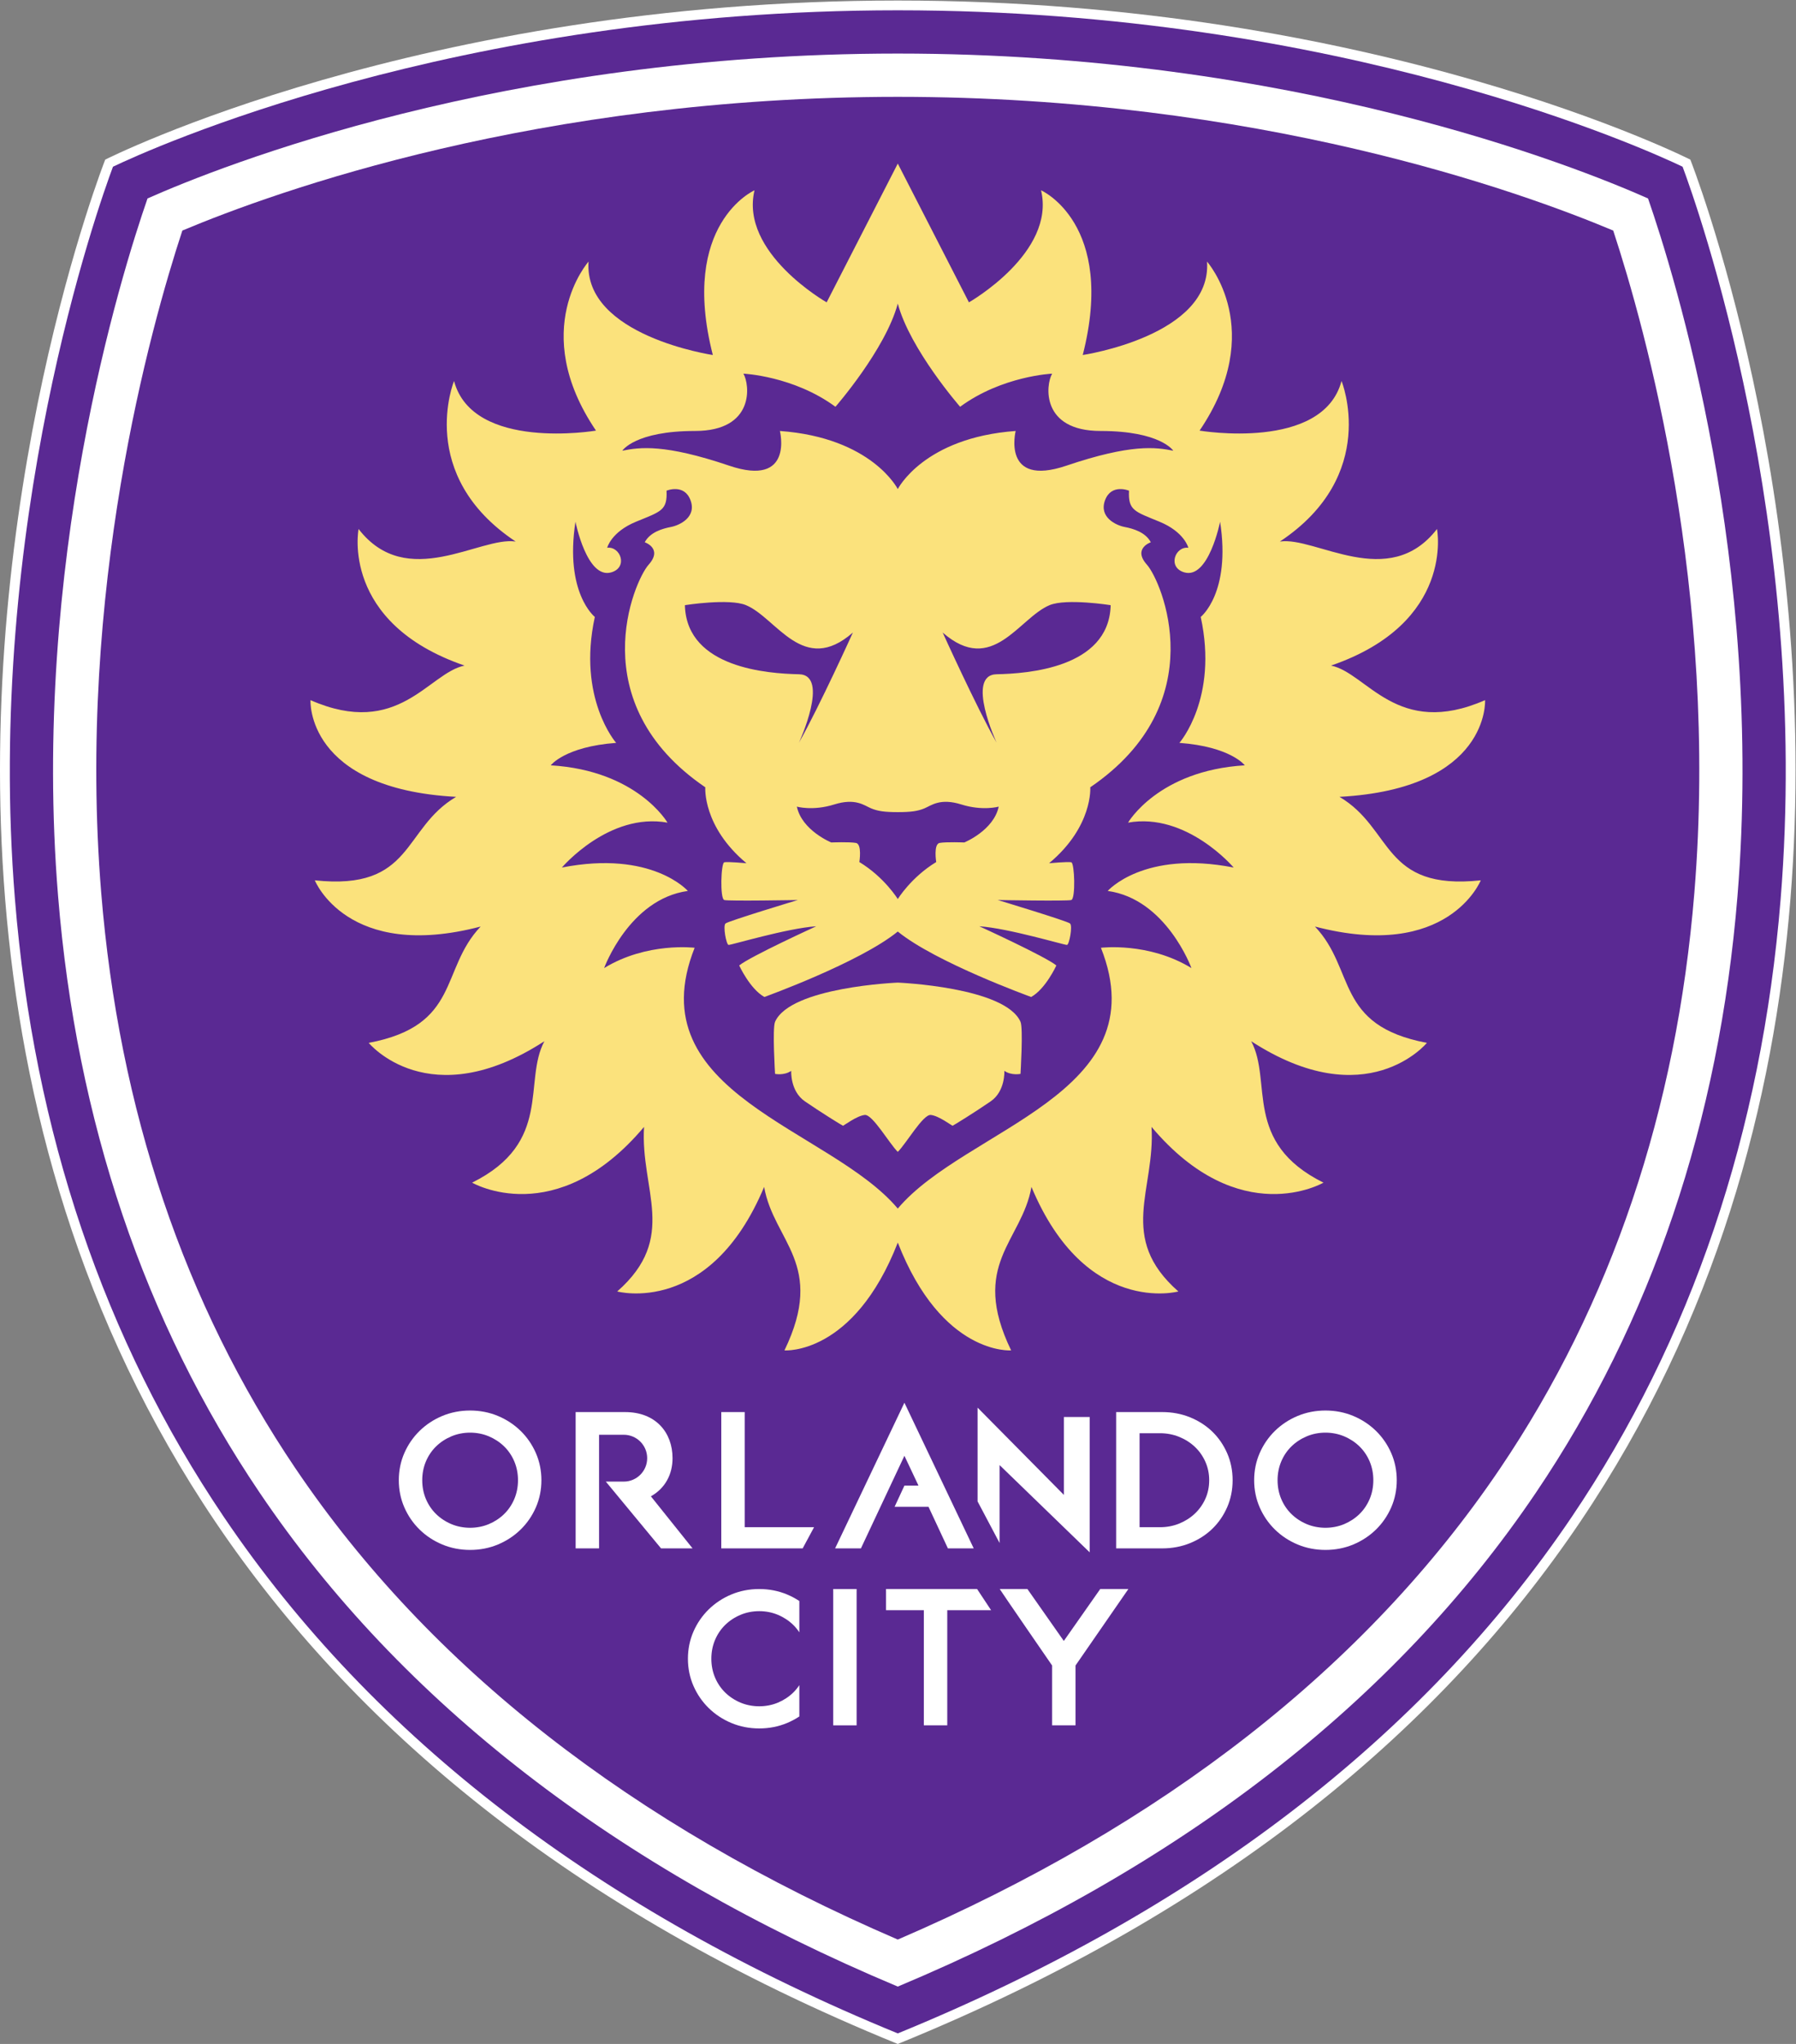 <?xml version="1.0" encoding="UTF-8" standalone="no"?>
<!-- Created with Inkscape (http://www.inkscape.org/) -->

<svg
   version="1.1"
   id="svg2"
   width="529.72"
   height="602.6"
   viewBox="0 0 529.72 602.6"
   sodipodi:docname="orlando-city-soccer.eps"
   xmlns:inkscape="http://www.inkscape.org/namespaces/inkscape"
   xmlns:sodipodi="http://sodipodi.sourceforge.net/DTD/sodipodi-0.dtd"
   xmlns="http://www.w3.org/2000/svg"
   xmlns:svg="http://www.w3.org/2000/svg">
  <rect x="0" y="0" width="529.72" height="602.6" fill="#808080" stroke="none"/>
  <defs
     id="defs6" />
  <sodipodi:namedview
     id="namedview4"
     pagecolor="#ffffff"
     bordercolor="#000000"
     borderopacity="0.25"
     inkscape:showpageshadow="2"
     inkscape:pageopacity="0.0"
     inkscape:pagecheckerboard="0"
     inkscape:deskcolor="#d1d1d1" />
  <g
     id="g8"
     inkscape:groupmode="layer"
     inkscape:label="ink_ext_XXXXXX"
     transform="matrix(1.333,0,0,-1.333,0,602.6)">
    <g
       id="g10"
       transform="scale(0.1)">
      <path
         d="m 3740.11,4167.59 c 0,0 -694.6,351.87 -1753.65,351.87 -1059.042,0 -1753.644,-351.87 -1753.644,-351.87 0,0 -1174.812,-2975.62 1753.644,-4167.59 2928.47,1191.97 1753.65,4167.59 1753.65,4167.59"
         style="fill:#ffffff;fill-opacity:1;fill-rule:nonzero;stroke:none"
         id="path12" />
      <path
         d="M 1986.46,23.34 C 1326.88,293.281 825.258,677.48 495.418,1165.4 230.574,1557.18 75.035,2016.64 33.125,2531.04 c -67.609,829.79 186.344,1539.33 216.852,1620.87 77.445,37.07 752.903,345.94 1736.483,345.94 983.59,0 1659.05,-308.87 1736.49,-345.94 30.51,-81.54 284.46,-791.08 216.86,-1620.87 -41.92,-514.4 -197.45,-973.86 -462.3,-1365.64 C 3147.67,677.48 2646.05,293.281 1986.46,23.34"
         style="fill:#5a2993;fill-opacity:1;fill-rule:nonzero;stroke:none"
         id="path14" />
      <path
         d="M 1986.46,126.93 C 1362.57,388.68 887.715,755.969 574.707,1219 319.191,1596.97 169.07,2041.02 128.508,2538.81 c -59.91,735.34 139.215,1373.92 197.933,1542.91 162.219,71.97 785.649,320.43 1660.019,320.43 874.37,0 1497.81,-248.46 1660.03,-320.43 58.72,-168.99 257.84,-807.57 197.93,-1542.91 C 3803.86,2041.02 3653.74,1596.97 3398.22,1219 3085.22,755.969 2610.36,388.68 1986.46,126.93"
         style="fill:#ffffff;fill-opacity:1;fill-rule:nonzero;stroke:none"
         id="path16" />
      <path
         d="M 1986.46,230.91 C 1398.29,484.191 950.137,834.512 653.992,1272.59 c -246.183,364.17 -390.887,792.8 -430.101,1273.99 -54.274,666.19 109.015,1249.73 179.578,1464.14 207.449,87.15 787.591,295.73 1582.991,295.73 795.41,0 1375.55,-208.58 1583,-295.73 70.56,-214.41 233.85,-797.95 179.58,-1464.14 -39.22,-481.19 -183.92,-909.82 -430.1,-1273.99 C 3022.79,834.512 2574.63,484.191 1986.46,230.91"
         style="fill:#5a2993;fill-opacity:1;fill-rule:nonzero;stroke:none"
         id="path18" />
      <path
         d="m 1146.12,1246.83 c 0,-14.82 -2.75,-28.82 -8.16,-41.59 -5.41,-12.78 -13.01,-23.98 -22.58,-33.29 -9.6,-9.35 -21,-16.84 -33.89,-22.24 -25.6,-10.76 -57.04,-10.76 -82.635,0 -12.898,5.41 -24.296,12.9 -33.89,22.25 -9.563,9.3 -17.156,20.5 -22.567,33.28 -5.406,12.76 -8.152,26.76 -8.152,41.59 0,14.83 2.746,28.83 8.152,41.59 5.411,12.76 13.004,23.97 22.575,33.29 9.605,9.35 21.004,16.83 33.882,22.24 12.815,5.38 26.725,8.11 41.325,8.11 14.59,0 28.5,-2.73 41.32,-8.11 12.86,-5.4 24.26,-12.88 33.88,-22.24 9.57,-9.32 17.17,-20.52 22.58,-33.28 5.41,-12.79 8.16,-26.78 8.16,-41.6 z m 5.78,109.17 c -14.29,13.96 -31.17,25.05 -50.17,32.99 -19.08,7.97 -39.79,12 -61.55,12 -21.77,0 -42.473,-4.03 -61.555,-12 -19,-7.94 -35.883,-19.03 -50.164,-32.99 -14.289,-13.96 -25.648,-30.46 -33.758,-49.01 -8.152,-18.63 -12.285,-38.87 -12.285,-60.16 0,-21.29 4.141,-41.53 12.285,-60.15 8.102,-18.55 19.457,-35.04 33.758,-49.02 14.281,-13.96 31.164,-25.06 50.156,-32.99 19.067,-7.97 39.783,-12 61.563,-12 21.78,0 42.49,4.03 61.55,12 19,7.93 35.88,19.03 50.17,32.99 14.28,13.94 25.63,30.44 33.76,49.02 8.16,18.64 12.28,38.88 12.28,60.15 0,21.27 -4.12,41.5 -12.29,60.16 -8.13,18.58 -19.49,35.08 -33.75,49.01"
         style="fill:#ffffff;fill-opacity:1;fill-rule:nonzero;stroke:none"
         id="path20" />
      <path
         d="m 1801.21,1142.89 h -153.47 v 254.67 h -51.82 v -301.47 h 180.09 l 25.2,46.8"
         style="fill:#ffffff;fill-opacity:1;fill-rule:nonzero;stroke:none"
         id="path22" />
      <path
         d="m 2211.7,1280.32 199.34,-192.97 v 299.32 h -57.08 v -172.29 l -190.95,192.99 v -207.35 l 48.69,-91.99 v 172.29"
         style="fill:#ffffff;fill-opacity:1;fill-rule:nonzero;stroke:none"
         id="path24" />
      <path
         d="m 2521.46,1350.78 h 45.18 c 14.92,0 29.13,-2.68 42.25,-7.97 13.15,-5.31 24.84,-12.7 34.73,-21.98 9.83,-9.22 17.69,-20.33 23.37,-33.03 5.65,-12.63 8.52,-26.42 8.52,-40.97 0,-14.83 -2.86,-28.68 -8.51,-41.16 -5.67,-12.56 -13.54,-23.61 -23.38,-32.85 -9.89,-9.27 -21.58,-16.66 -34.73,-21.97 -13.1,-5.28 -27.31,-7.96 -42.25,-7.96 h -45.18 z m 160.9,3.54 c -13.86,13.39 -30.46,24.05 -49.35,31.71 -18.89,7.65 -39.5,11.53 -61.25,11.53 h -102.13 v -301.47 h 102.13 c 21.75,0 42.36,3.89 61.25,11.54 18.89,7.66 35.49,18.32 49.35,31.71 13.85,13.39 24.92,29.46 32.91,47.77 8.01,18.34 12.07,38.44 12.07,59.72 0,21.29 -4.06,41.37 -12.07,59.72 -7.99,18.3 -19.06,34.38 -32.91,47.77"
         style="fill:#ffffff;fill-opacity:1;fill-rule:nonzero;stroke:none"
         id="path26" />
      <path
         d="m 3038.68,1246.83 c 0,-14.82 -2.74,-28.82 -8.15,-41.59 -5.42,-12.78 -13.01,-23.98 -22.58,-33.29 -9.61,-9.35 -21,-16.84 -33.89,-22.24 -25.61,-10.76 -57.05,-10.76 -82.64,0 -12.9,5.41 -24.3,12.9 -33.89,22.25 -9.56,9.3 -17.16,20.5 -22.57,33.28 -5.4,12.76 -8.15,26.76 -8.15,41.59 0,14.83 2.75,28.83 8.15,41.59 5.41,12.76 13.01,23.97 22.58,33.29 9.6,9.35 21,16.83 33.88,22.24 12.82,5.38 26.72,8.11 41.32,8.11 14.6,0 28.5,-2.73 41.32,-8.11 12.87,-5.4 24.27,-12.88 33.89,-22.24 9.57,-9.32 17.16,-20.52 22.58,-33.28 5.41,-12.79 8.15,-26.78 8.15,-41.6 z m 39.54,60.16 c -8.14,18.58 -19.5,35.08 -33.75,49.01 -14.29,13.96 -31.17,25.05 -50.17,32.99 -19.09,7.97 -39.79,12 -61.56,12 -21.76,0 -42.47,-4.03 -61.55,-12 -19,-7.94 -35.88,-19.03 -50.16,-32.99 -14.29,-13.96 -25.65,-30.46 -33.76,-49.01 -8.16,-18.63 -12.29,-38.87 -12.29,-60.16 0,-21.29 4.14,-41.53 12.29,-60.15 8.1,-18.55 19.46,-35.04 33.76,-49.02 14.28,-13.96 31.16,-25.06 50.15,-32.99 19.07,-7.97 39.78,-12 61.56,-12 21.78,0 42.5,4.03 61.56,12 19,7.93 35.88,19.03 50.17,32.99 14.27,13.94 25.62,30.44 33.76,49.02 8.15,18.64 12.28,38.88 12.28,60.15 0,21.27 -4.13,41.5 -12.29,60.16"
         style="fill:#ffffff;fill-opacity:1;fill-rule:nonzero;stroke:none"
         id="path28" />
      <path
         d="m 1843.56,704.711 h 51.83 v 301.469 h -51.83 V 704.711"
         style="fill:#ffffff;fill-opacity:1;fill-rule:nonzero;stroke:none"
         id="path30" />
      <path
         d="m 2434.39,1006.18 -80.55,-114.828 -80.56,114.828 h -61.24 c 1.67,-3.42 115.88,-169.078 115.88,-169.078 V 704.711 h 51.83 v 132.391 l 116.92,169.078 h -62.28"
         style="fill:#ffffff;fill-opacity:1;fill-rule:nonzero;stroke:none"
         id="path32" />
      <path
         d="m 2161.94,1006.18 h -201.48 v -46.782 h 83.67 V 704.711 h 51.82 v 254.687 h 96.95 l -30.96,46.782"
         style="fill:#ffffff;fill-opacity:1;fill-rule:nonzero;stroke:none"
         id="path34" />
      <path
         d="M 2001.14,1418.23 1847.8,1096.09 h 57.11 l 96.23,204.79 31.13,-65.97 h -31.13 l -21.7,-46.79 h 74.99 l 42.93,-92.03 h 57.11 l -153.33,322.14"
         style="fill:#ffffff;fill-opacity:1;fill-rule:nonzero;stroke:none"
         id="path36" />
      <path
         d="m 1768.65,793.641 c -3.95,-5.993 -8.45,-11.532 -13.56,-16.5 -9.6,-9.352 -21,-16.84 -33.89,-22.243 -25.6,-10.757 -57.04,-10.757 -82.63,0 -12.9,5.411 -24.3,12.903 -33.89,22.25 -9.57,9.301 -17.16,20.5 -22.57,33.282 -5.41,12.761 -8.15,26.761 -8.15,41.59 0,14.832 2.74,28.832 8.15,41.589 5.41,12.762 13,23.973 22.57,33.289 9.61,9.352 21.01,16.832 33.89,22.243 12.81,5.379 26.72,8.109 41.32,8.109 14.59,0 28.5,-2.73 41.32,-8.109 12.87,-5.403 24.26,-12.879 33.88,-22.243 5.11,-4.968 9.61,-10.519 13.56,-16.507 v 69.3 c -8.49,5.61 -17.57,10.457 -27.21,14.489 -19.08,7.97 -39.79,12 -61.55,12 -21.76,0 -42.47,-4.03 -61.55,-12 -19.01,-7.942 -35.89,-19.032 -50.17,-32.989 -14.29,-13.961 -25.65,-30.461 -33.76,-49.011 -8.15,-18.629 -12.28,-38.871 -12.28,-60.16 0,-21.29 4.14,-41.532 12.28,-60.149 8.11,-18.551 19.46,-35.039 33.76,-49.019 14.28,-13.961 31.16,-25.063 50.16,-32.993 19.06,-7.968 39.78,-12 61.56,-12 21.78,0 42.49,4.032 61.55,12 9.64,4.02 18.72,8.879 27.21,14.493 v 69.289"
         style="fill:#ffffff;fill-opacity:1;fill-rule:nonzero;stroke:none"
         id="path38" />
      <path
         d="m 1440.18,1211.22 c 32.17,18.17 47.91,49.22 47.91,84.37 0,56.32 -36.71,101.97 -105,101.97 -1.75,0 -109.4,0 -109.4,0 v -301.47 h 51.82 v 114.42 136.87 h 45.06 c 1.77,0 8.11,0 9.61,0 28.6,0 51.79,-23.18 51.79,-51.79 0,-28.6 -23.19,-51.79 -51.79,-51.79 -1.43,0 -7.76,0 -9.61,0 h -30.12 l 122.19,-147.71 h 69.74 l -92.2,115.13"
         style="fill:#ffffff;fill-opacity:1;fill-rule:nonzero;stroke:none"
         id="path40" />
      <path
         d="m 1986.46,2347.4 v 0 0 c 0,0 -237.52,-9.57 -271.55,-86.7 -6.24,-14.15 0,-115.15 0,-115.15 0,0 20.01,-4.23 35.73,6.69 0,0 -2.5,-44.72 30.02,-67.26 32.51,-22.53 83.61,-54.22 84.68,-54.22 1.07,0 31.08,22.53 48.23,23.94 17.15,1.41 54.31,-63.38 72.89,-81.69 v 0 0 c 18.58,18.31 55.74,83.1 72.89,81.69 17.16,-1.41 47.17,-23.94 48.24,-23.94 1.07,0 52.17,31.69 84.68,54.22 32.52,22.54 30.02,67.26 30.02,67.26 15.72,-10.92 35.73,-6.69 35.73,-6.69 0,0 6.24,101 0,115.15 -34.03,77.13 -271.56,86.7 -271.56,86.7"
         style="fill:#fbe27c;fill-opacity:1;fill-rule:nonzero;stroke:none"
         id="path42" />
      <path
         d="m 2729.66,2601.91 c -199.38,39.08 -278.7,-51.77 -278.7,-51.77 129.7,-17.95 185.26,-170.6 185.26,-170.6 -95.04,58.1 -200.27,44.89 -200.27,44.89 128.63,-323.78 -299.6,-398.78 -449.49,-576.78 -149.89,178 -578.11,253 -449.48,576.78 0,0 -105.23,13.21 -200.27,-44.89 0,0 55.56,152.65 185.26,170.6 0,0 -79.32,90.85 -278.7,51.77 0,0 103.98,122.54 233.68,99.3 0,0 -66.46,115.14 -258.33,126.76 0,0 31.08,41.2 144.71,49.65 0,0 -86.47,98.25 -47.17,278.54 0,0 -67.17,52.81 -42.87,210.57 0,0 25.35,-127.93 79.32,-111.98 37.51,11.09 20.36,57.93 -9.11,54.4 0,0 8.57,34.86 63.77,57.58 55.21,22.71 69.68,24.82 67.53,68.66 0,0 39.13,16.38 53.06,-21.13 13.94,-37.5 -24.11,-55.46 -43.41,-59.15 -19.29,-3.7 -46.09,-11.62 -57.88,-33.81 0,0 40.73,-13.73 8.57,-49.65 -32.15,-35.91 -148.99,-305.29 125.42,-492.27 0,0 -6.43,-86.62 91.11,-167.97 0,0 -41.8,3.88 -49.13,2.12 -7.32,-1.76 -9.83,-80.64 0,-83.46 9.83,-2.81 162.75,0 162.75,0 0,0 -154,-46.48 -160.02,-51.93 -6.02,-5.45 1.74,-46.66 6.74,-47.37 5,-0.7 129.7,36.98 194.02,41.2 0,0 -145.78,-66.55 -170.44,-86.62 0,0 23.58,-51.76 55.74,-69.72 0,0 210.81,76.06 295.13,144.72 84.33,-68.66 295.14,-144.72 295.14,-144.72 32.15,17.96 55.74,69.72 55.74,69.72 -24.66,20.07 -170.44,86.62 -170.44,86.62 64.32,-4.22 189.02,-41.9 194.02,-41.2 5,0.71 12.76,41.92 6.74,47.37 -6.03,5.45 -160.02,51.93 -160.02,51.93 0,0 152.92,-2.81 162.75,0 9.82,2.82 7.32,81.7 0,83.46 -7.33,1.76 -49.13,-2.12 -49.13,-2.12 97.54,81.35 91.11,167.97 91.11,167.97 274.41,186.98 157.57,456.36 125.41,492.27 -32.15,35.92 8.58,49.65 8.58,49.65 -11.79,22.19 -38.59,30.11 -57.88,33.81 -19.3,3.69 -57.35,21.65 -43.42,59.15 13.94,37.51 53.06,21.13 53.06,21.13 -2.14,-43.84 12.33,-45.95 67.53,-68.66 55.21,-22.72 63.78,-57.58 63.78,-57.58 -29.48,3.53 -46.63,-43.31 -9.11,-54.4 53.97,-15.95 79.32,111.98 79.32,111.98 24.3,-157.76 -42.87,-210.57 -42.87,-210.57 39.3,-180.29 -47.17,-278.54 -47.17,-278.54 113.62,-8.45 144.71,-49.65 144.71,-49.65 -191.87,-11.62 -258.33,-126.76 -258.33,-126.76 129.7,23.24 233.68,-99.3 233.68,-99.3 z m -524.53,427.48 c -69.31,-1.41 0,-151.42 0,-151.42 -45.73,80.99 -119.34,243.68 -119.34,243.68 110.05,-96.49 168.65,32.39 236.54,60.56 37.28,15.47 135.06,0 135.06,0 v -3.52 c -6.43,-135.22 -182.94,-147.89 -252.26,-149.3 z m -437.34,0 c -69.31,1.41 -245.82,14.08 -252.25,149.3 v 3.52 c 0,0 97.78,15.47 135.06,0 67.89,-28.17 126.48,-157.05 236.53,-60.56 0,0 -73.6,-162.69 -119.34,-243.68 0,0 69.32,150.01 0,151.42 z m 303.71,-415.33 c -55.74,-33.81 -85.04,-81.87 -85.04,-81.87 0,0 -29.3,48.06 -85.03,81.87 0,0 6.43,39.61 -7.51,42.25 -13.93,2.64 -54.67,1.06 -54.67,1.06 0,0 -64.85,26.41 -76.1,79.23 0,0 35.37,-10.04 82.54,4.75 47.16,14.79 66.45,-2.11 81.46,-8.45 15.01,-6.34 30.73,-8.45 59.31,-8.45 28.59,0 44.31,2.11 59.32,8.45 15,6.34 34.3,23.24 81.46,8.45 47.17,-14.79 82.54,-4.75 82.54,-4.75 -11.26,-52.82 -76.11,-79.23 -76.11,-79.23 0,0 -40.73,1.58 -54.66,-1.06 -13.94,-2.64 -7.51,-42.25 -7.51,-42.25 z m -533.81,953.38 c 132.92,0 121.48,102.82 107.19,126.77 0,0 110.77,-4.93 203.66,-73.25 0,0 110.77,126.77 137.92,228.18 27.16,-101.41 137.92,-228.18 137.92,-228.18 92.9,68.32 203.67,73.25 203.67,73.25 -14.3,-23.95 -25.73,-126.77 107.19,-126.77 132.91,0 160.78,-43.66 160.78,-43.66 -38.58,7.74 -92.89,15.49 -236.53,-33.1 -143.64,-48.6 -112.19,76.76 -112.19,76.76 -203.67,-14.79 -260.84,-128.49 -260.84,-128.49 0,0 -57.16,113.7 -260.83,128.49 0,0 31.44,-125.36 -112.19,-76.76 -143.64,48.59 -197.95,40.84 -236.54,33.1 0,0 27.87,43.66 160.79,43.66 z m 1426.03,-809.21 c 333.19,18 322.22,213.9 322.22,213.9 -195.21,-85.5 -260.98,60.2 -340.86,76.44 275.33,94.61 234.46,302.05 234.46,302.05 -107.11,-138.44 -268.86,-15.79 -347.58,-27.73 221.53,147.23 136.35,355.09 136.35,355.09 -41.53,-155.96 -314.08,-109.74 -314.08,-109.74 150.8,222.55 16.48,373.82 16.48,373.82 11.27,-164.2 -274.99,-206.59 -274.99,-206.59 74.27,290.88 -92.25,364.28 -92.25,364.28 32.97,-138.36 -159.61,-247.82 -159.61,-247.82 l -157.4,306.92 -157.39,-306.92 c 0,0 -192.58,109.46 -159.62,247.82 0,0 -166.51,-73.4 -92.24,-364.28 0,0 -286.27,42.39 -274.99,206.59 0,0 -134.32,-151.27 16.47,-373.82 0,0 -272.54,-46.22 -314.07,109.74 0,0 -85.179,-207.86 136.35,-355.09 -78.72,11.94 -240.478,-110.71 -347.579,27.73 0,0 -40.875,-207.44 234.459,-302.05 -79.885,-16.24 -145.655,-161.94 -340.862,-76.44 0,0 -10.972,-195.9 322.222,-213.9 -119.382,-70.14 -93.753,-207.94 -312.659,-184.64 0,0 71.769,-179.62 366.889,-102.2 -90.561,-95.23 -43.63,-218.74 -247.647,-257.28 0,0 133.059,-162.14 388.727,3.65 -47.73,-89.19 19.31,-223.78 -159.92,-312.8 0,0 185.43,-108.13 380.43,123.3 -8.66,-139.53 76.68,-244.37 -59.37,-363.97 0,0 204.92,-55.83 325.07,231.24 21.18,-120.94 137.43,-170.56 44.94,-361.58 0,0 153.16,-11.8 250.79,238.44 97.64,-250.24 250.8,-238.44 250.8,-238.44 -92.49,191.02 23.76,240.64 44.94,361.58 120.14,-287.07 325.07,-231.24 325.07,-231.24 -136.06,119.6 -50.72,224.44 -59.37,363.97 195,-231.43 380.42,-123.3 380.42,-123.3 -179.23,89.02 -112.18,223.61 -159.92,312.8 255.68,-165.79 388.73,-3.65 388.73,-3.65 -204.01,38.54 -157.08,162.05 -247.64,257.28 295.12,-77.42 366.89,102.2 366.89,102.2 -218.91,-23.3 -193.28,114.5 -312.66,184.64"
         style="fill:#fbe27c;fill-opacity:1;fill-rule:nonzero;stroke:none"
         id="path44" />
    </g>
  </g>
</svg>
